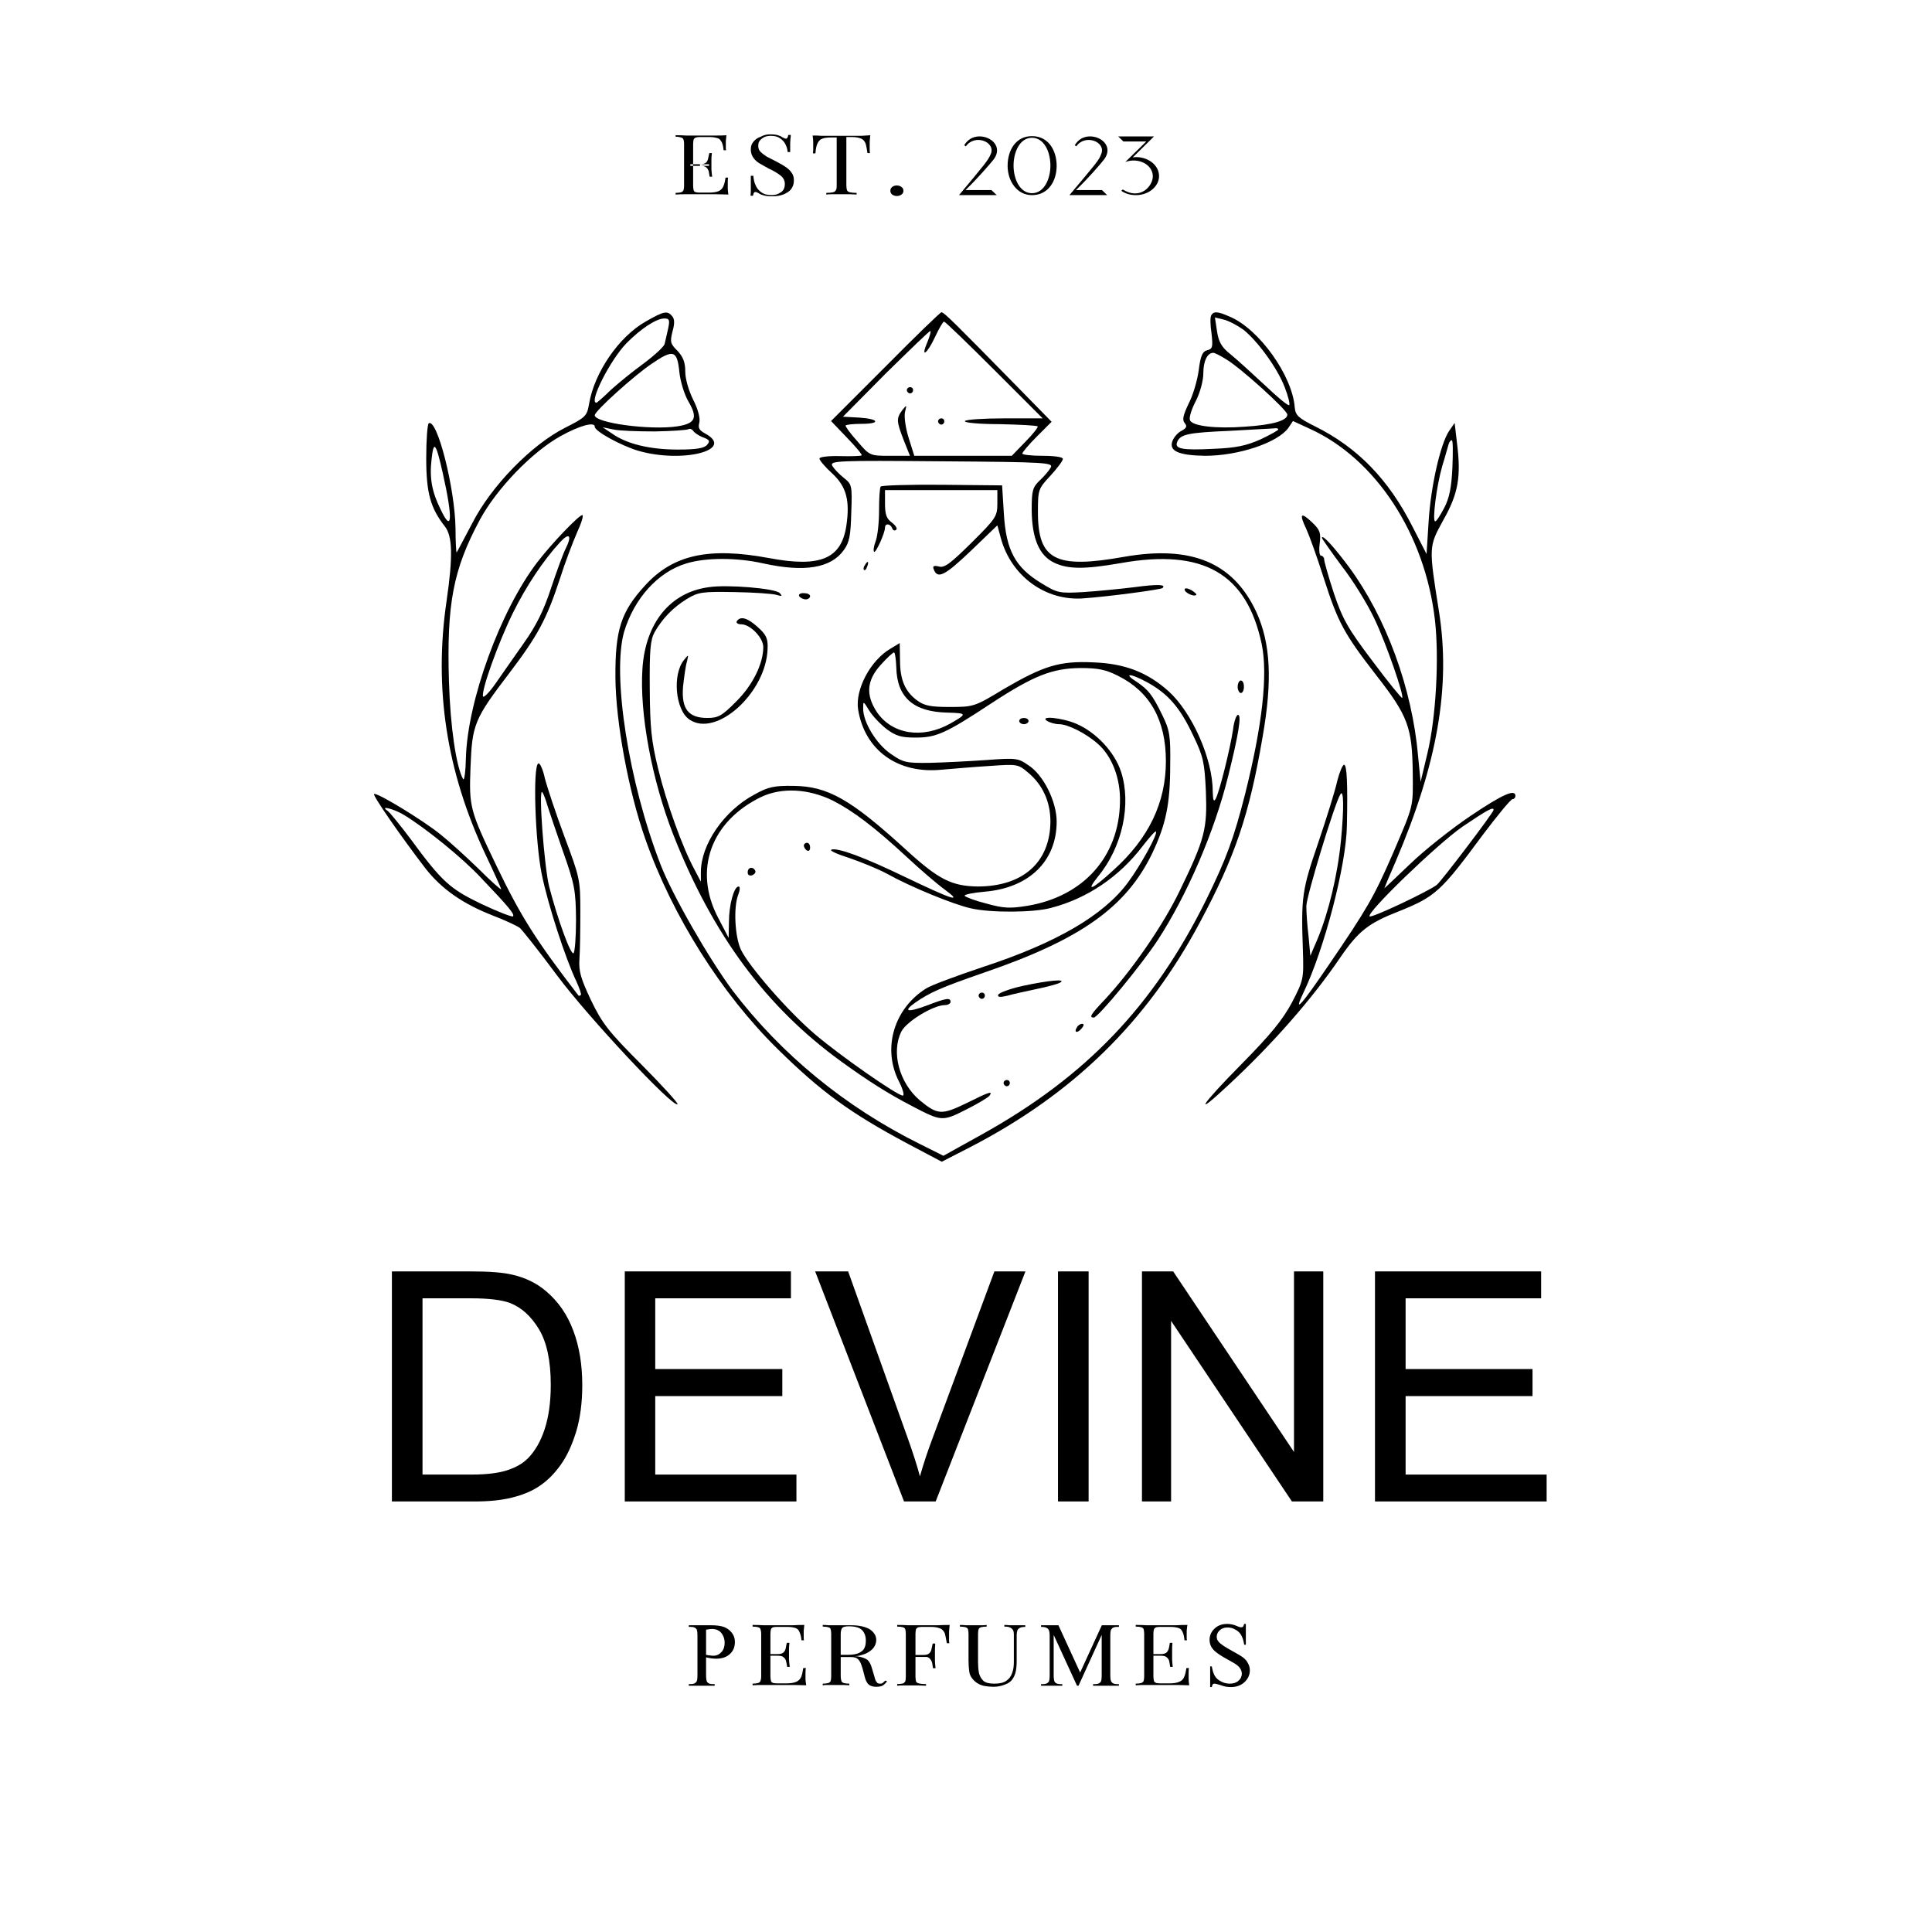 <svg xmlns:xlink="http://www.w3.org/1999/xlink" viewBox="0 0 13000 13000" style="shape-rendering:geometricPrecision; text-rendering:geometricPrecision; image-rendering:optimizeQuality; fill-rule:evenodd; clip-rule:evenodd" version="1.1" height="130mm" width="130mm" xml:space="preserve" xmlns="http://www.w3.org/2000/svg">
 <defs>
  <style type="text/css">
   
    .fil1 {fill:none}
    .fil0 {fill:black}
    .fil3 {fill:black}
    .fil2 {fill:black;fill-rule:nonzero}
   
  </style>
 </defs>
 <g id="Слой_x0020_1">
  <g id="_2316922841712">
   <g>
    <path d="M4344 2164c-180,102 -344,342 -380,552 -14,84 -23,92 -161,162 -225,113 -498,392 -626,644 -57,107 -103,196 -105,196 -2,0 -7,-74 -7,-164 -4,-269 -123,-739 -180,-706 -9,6 -17,111 -17,235 0,236 29,336 126,460 50,65 55,198 11,500 -87,590 0,1149 260,1703 59,124 107,231 107,237 0,7 -69,-54 -151,-136 -84,-82 -200,-187 -258,-233 -120,-97 -431,-286 -446,-271 -10,10 179,283 347,502 109,138 250,237 456,317 81,31 161,69 178,82 17,15 130,157 250,319 206,277 783,895 811,867 6,-6 -103,-126 -242,-266 -223,-223 -265,-278 -340,-433 -69,-147 -84,-195 -78,-279 4,-55 6,-198 6,-319 0,-215 -4,-229 -107,-504 -58,-156 -117,-334 -132,-393 -13,-61 -34,-105 -44,-99 -38,21 -21,527 23,744 42,207 160,569 233,722 21,46 36,88 30,92 -7,7 -13,7 -17,2 -286,-371 -387,-533 -544,-858 -187,-389 -191,-406 -181,-677 11,-287 25,-323 259,-630 193,-254 252,-363 342,-636 33,-105 86,-244 115,-311 30,-65 47,-119 36,-119 -23,0 -208,193 -304,319 -248,325 -469,934 -479,1316 -2,93 -11,156 -19,141 -46,-82 -86,-351 -95,-655 -16,-525 28,-754 208,-1090 114,-210 351,-456 544,-563 128,-71 229,-98 229,-63 0,32 179,128 292,162 296,86 657,-4 451,-116 -39,-21 -50,-37 -39,-75 6,-30 -9,-88 -42,-153 -30,-61 -53,-139 -53,-189 0,-63 -15,-99 -52,-139 -49,-48 -51,-61 -34,-130 15,-53 15,-84 -2,-103 -32,-40 -57,-34 -179,36zm152 46c-9,38 -19,86 -24,105 -6,19 -69,77 -140,130 -72,52 -170,132 -221,178 -50,49 -94,87 -98,87 -53,0 92,-286 201,-399 97,-99 202,-168 256,-168 34,0 38,10 26,67zm75 290c6,65 34,155 61,201 65,111 48,149 -76,168 -182,27 -554,-23 -554,-75 0,-28 265,-267 384,-347 145,-99 170,-90 185,53zm-164 403c114,-2 215,-9 225,-15 11,-6 25,0 32,11 8,12 37,33 67,44 44,16 48,25 27,50 -19,23 -71,32 -197,32 -189,0 -345,-38 -443,-108l-63 -42 73 15c40,9 166,13 279,13zm-1428 279c70,311 63,410 -14,246 -59,-118 -76,-212 -61,-338 14,-131 29,-112 75,92zm828 508c-17,32 -61,154 -99,267 -48,149 -101,254 -181,367 -63,89 -147,210 -191,273 -42,61 -82,101 -86,89 -12,-40 101,-357 200,-559 90,-183 208,-359 319,-479 61,-67 82,-46 38,42zm-124 1729c12,39 61,182 107,315 78,220 84,260 86,455 0,118 -8,219 -17,225 -19,13 -107,-229 -164,-449 -33,-135 -73,-664 -46,-635 7,9 23,49 34,89zm-964 65c145,88 393,289 517,422 186,195 228,245 216,260 -6,6 -101,-31 -210,-82 -214,-103 -267,-149 -481,-441 -71,-94 -139,-178 -153,-187 -59,-40 46,-12 111,28z" class="fil0"></path>
    <path d="M5957 2468l-365 365 107 112c59,61 103,113 99,119 -7,5 -72,7 -147,5 -80,-2 -137,6 -137,16 0,13 38,57 86,101 95,88 120,181 95,351 -34,225 -177,283 -521,218 -405,-75 -645,-23 -834,185 -162,177 -201,298 -199,618 2,300 88,766 201,1087 181,517 515,1046 893,1416 292,287 485,428 875,636l227 120 193 -99c693,-359 1187,-842 1544,-1512 237,-443 332,-722 422,-1249 67,-381 53,-630 -42,-838 -155,-334 -437,-452 -892,-372 -460,82 -578,21 -578,-300 0,-152 2,-158 84,-246 46,-50 84,-101 84,-113 0,-13 -57,-21 -136,-21 -76,0 -137,-7 -137,-15 0,-9 44,-61 99,-116l98 -98 -233 -238c-418,-426 -491,-499 -508,-499 -8,0 -178,165 -378,367zm733 21l326 326 -257 0c-140,0 -260,8 -266,18 -9,11 94,21 233,21 134,3 250,9 256,15 6,4 -32,53 -82,103l-92 95 -328 0 -328 0 -37 -118c-21,-65 -32,-143 -26,-174 13,-53 13,-53 -18,-15 -40,55 -40,73 10,202l42 105 -134 0c-135,0 -137,0 -221,-99 -48,-53 -82,-101 -78,-105 5,-6 53,-11 105,-11 133,0 122,-33 -12,-42l-111 -6 287 -290c160,-157 294,-287 301,-287 6,0 -3,33 -19,73 -49,113 -5,86 50,-31 27,-59 55,-105 61,-105 8,0 160,147 338,325zm380 657c-10,19 -44,59 -73,86 -49,47 -55,68 -55,200 2,191 50,307 153,355 93,44 204,44 446,2 556,-99 848,69 949,546 42,206 4,546 -112,1008 -77,302 -126,435 -264,716 -355,714 -809,1187 -1512,1577l-254 141 -156 -78c-504,-250 -934,-603 -1262,-1033 -159,-214 -405,-641 -485,-848 -216,-557 -327,-1275 -246,-1565 68,-227 229,-405 420,-462 131,-40 339,-40 517,0 277,61 456,32 542,-90 38,-51 46,-99 50,-252 7,-185 4,-191 -52,-235 -32,-26 -65,-61 -76,-80 -17,-34 36,-36 735,-30 708,5 754,9 735,42z" class="fil0"></path>
    <path d="M6102 2626c0,10 11,21 21,21 13,0 21,-11 21,-21 0,-13 -8,-21 -21,-21 -10,0 -21,8 -21,21z" class="fil0"></path>
    <path d="M6312 2836c0,10 11,21 21,21 13,0 21,-11 21,-21 0,-13 -8,-21 -21,-21 -10,0 -21,8 -21,21z" class="fil0"></path>
    <path d="M5926 3274c-7,9 -11,82 -11,162 0,80 -10,172 -23,206 -13,34 -17,65 -10,71 10,11 73,-126 73,-163 0,-30 36,-28 48,4 5,14 17,21 28,10 8,-8 -5,-29 -30,-48 -35,-25 -46,-53 -46,-126l0 -92 378 0 378 0 0 90c0,86 -10,101 -172,262 -141,139 -183,173 -221,162 -35,-8 -44,-4 -35,19 25,67 73,44 247,-122l181 -174 23 84c69,258 303,428 559,407 170,-12 518,-59 529,-69 27,-25 -32,-27 -189,-6 -97,12 -252,27 -344,33 -162,9 -173,7 -284,-61 -172,-105 -235,-218 -250,-464l-12 -193 -404 -4c-222,-2 -409,4 -413,12z" class="fil0"></path>
    <path d="M5819 3804c-9,12 -11,25 -5,31 5,6 15,-4 21,-23 15,-36 2,-42 -16,-8z" class="fil0"></path>
    <path d="M4769 3951c-259,35 -425,239 -446,546 -21,300 63,751 208,1121 265,672 622,1157 1130,1525 179,130 319,218 473,298 201,105 205,107 367,25 80,-40 149,-82 158,-94 21,-32 2,-28 -158,52 -166,80 -193,78 -313,-21 -138,-118 -193,-325 -122,-464 36,-67 215,-176 292,-176 21,0 38,-11 38,-21 0,-30 -25,-28 -157,23 -135,50 -166,42 -80,-19 96,-67 172,-101 458,-200 655,-224 959,-441 1134,-800 94,-197 123,-334 123,-600 3,-198 -4,-234 -54,-336 -67,-137 -93,-168 -170,-221 -97,-61 -46,-61 69,2 139,76 221,168 311,361 67,139 75,179 84,372 10,252 -6,321 -177,672 -109,227 -323,538 -506,733 -92,97 -105,118 -71,118 29,0 321,-355 430,-521 198,-305 381,-727 475,-1107 71,-286 90,-409 65,-409 -10,0 -27,44 -33,98 -19,128 -93,427 -118,469 -13,21 -17,6 -19,-53 0,-218 -139,-529 -296,-672 -143,-128 -294,-187 -506,-195 -229,-11 -336,23 -605,180 -195,118 -202,120 -361,120 -130,0 -172,-8 -221,-44 -82,-61 -115,-139 -115,-271l-2 -115 -61 37c-135,78 -240,275 -219,410 45,275 267,435 563,405 74,-6 219,-19 322,-25 184,-13 191,-13 258,44 99,82 151,197 151,330 -2,275 -185,437 -491,437 -173,-3 -261,-47 -475,-242 -376,-344 -531,-433 -764,-435 -131,-2 -170,7 -263,59 -204,109 -359,336 -359,521l0 65 -44 -84c-80,-147 -187,-445 -244,-678 -46,-189 -54,-275 -56,-540 -2,-258 4,-325 33,-378 53,-92 122,-164 217,-223 77,-46 102,-50 321,-46 130,2 258,11 283,19 36,11 40,9 21,-12 -27,-32 -355,-59 -478,-40zm1262 539c4,202 115,301 346,305 132,4 132,8 15,75 -187,103 -389,72 -492,-79 -75,-114 -69,-212 26,-317 42,-47 82,-84 90,-84 6,0 13,44 15,100zm1491 57c216,107 323,298 323,575 0,278 -115,519 -353,733 -145,133 -191,152 -103,42 164,-199 225,-487 154,-705 -44,-133 -168,-265 -301,-322 -98,-42 -254,-56 -195,-18 17,10 53,21 80,21 59,0 183,63 260,132 95,82 154,235 149,393 -6,365 -245,634 -623,697 -118,19 -160,17 -275,-15 -76,-19 -141,-44 -147,-52 -5,-9 56,-21 134,-28 300,-25 485,-206 485,-472 0,-133 -88,-313 -189,-378 -69,-49 -84,-51 -283,-36 -116,8 -288,17 -383,19 -157,2 -178,-2 -262,-61 -97,-67 -185,-212 -185,-304 0,-53 0,-53 40,12 23,38 76,93 118,126 63,46 96,57 195,57 138,0 201,-27 510,-231 286,-187 410,-235 599,-237 115,0 170,10 252,52zm-1918 840c135,69 278,176 498,380 92,86 208,185 258,221 122,90 47,65 -268,-86 -271,-131 -454,-200 -498,-185 -15,6 40,31 120,56 81,28 195,74 252,105 159,89 449,208 567,234 132,31 424,29 539,-3 244,-63 460,-210 616,-415 46,-59 84,-103 90,-99 15,15 -105,231 -189,344 -164,221 -481,406 -979,569 -176,59 -346,122 -378,143 -216,135 -296,401 -185,622 28,54 40,99 28,99 -38,0 -422,-269 -588,-410 -183,-155 -450,-462 -502,-573 -40,-86 -51,-286 -17,-370 11,-29 13,-54 2,-54 -31,0 -65,123 -65,239l-2 107 -71 -136c-168,-320 -49,-649 291,-813 139,-65 318,-55 481,25z" class="fil0"></path>
    <path d="M6858 4852c0,10 15,21 32,21 16,0 31,-11 31,-21 0,-13 -15,-21 -31,-21 -17,0 -32,8 -32,21z" class="fil0"></path>
    <path d="M5409 5689c0,13 11,28 21,34 13,6 21,-2 21,-19 0,-19 -8,-33 -21,-33 -10,0 -21,8 -21,18z" class="fil0"></path>
    <path d="M5031 5870c0,19 13,25 32,19 16,-8 25,-21 18,-32 -16,-29 -50,-21 -50,13z" class="fil0"></path>
    <path d="M7971 3967c0,21 63,51 78,36 6,-4 -11,-19 -34,-33 -25,-13 -44,-15 -44,-3z" class="fil0"></path>
    <path d="M5378 4012c6,10 27,21 44,21 16,0 29,-11 29,-21 0,-13 -19,-21 -44,-21 -23,0 -36,8 -29,21z" class="fil0"></path>
    <path d="M4958 4180c-7,10 6,21 31,21 59,0 147,90 147,153 0,111 -71,256 -181,365 -96,97 -121,112 -195,112 -128,0 -176,-61 -164,-210 7,-63 17,-139 26,-168 12,-51 12,-51 -19,-13 -80,97 -59,336 35,401 181,126 519,-181 527,-477 3,-69 -10,-94 -67,-145 -69,-63 -117,-75 -140,-39z" class="fil0"></path>
    <path d="M8328 4621c0,23 11,42 21,42 13,0 21,-19 21,-42 0,-24 -8,-42 -21,-42 -10,0 -21,18 -21,42z" class="fil0"></path>
    <path d="M6881 6634c-86,19 -159,47 -164,59 -6,17 11,19 61,7 38,-11 126,-30 196,-45 69,-14 140,-33 157,-42 53,-29 -78,-16 -250,21z" class="fil0"></path>
    <path d="M6585 6700c0,10 11,21 21,21 13,0 21,-11 21,-21 0,-13 -8,-21 -21,-21 -10,0 -21,8 -21,21z" class="fil0"></path>
    <path d="M7247 6912c-24,35 2,44 31,8 17,-19 17,-31 4,-31 -12,0 -29,10 -35,23z" class="fil0"></path>
    <path d="M6753 7288c0,10 11,21 21,21 13,0 21,-11 21,-21 0,-13 -8,-21 -21,-21 -10,0 -21,8 -21,21z" class="fil0"></path>
    <path d="M8150 2122c-7,10 -7,65 2,121 10,91 8,105 -30,114 -31,8 -44,38 -56,134 -9,67 -38,168 -68,225 -37,78 -44,109 -27,130 19,23 13,34 -21,53 -25,12 -52,44 -61,69 -25,67 42,96 219,99 228,0 491,-89 562,-189l30 -45 115 53c443,202 773,708 840,1283 30,258 7,662 -50,899l-46 193 -17 -174c-40,-456 -214,-931 -466,-1273 -103,-138 -181,-222 -181,-195 0,6 61,92 134,191 76,97 173,256 219,353 80,168 201,518 187,533 -4,4 -95,-107 -200,-248 -168,-222 -201,-283 -260,-457 -36,-110 -65,-213 -65,-227 0,-13 -11,-25 -21,-25 -11,0 -15,-36 -9,-82 9,-72 2,-91 -50,-141 -78,-74 -90,-61 -40,44 21,46 74,193 116,326 98,306 138,378 357,661 212,271 239,349 243,649 2,241 9,214 -134,548 -126,290 -175,374 -429,746 -187,275 -243,338 -174,193 141,-292 290,-861 294,-1128 6,-283 0,-409 -19,-409 -10,0 -31,50 -46,109 -13,61 -71,248 -128,416 -109,319 -116,361 -103,728 6,189 4,196 -74,347 -63,117 -142,214 -338,413 -279,282 -334,372 -86,139 296,-275 563,-580 752,-859 120,-174 187,-227 389,-306 247,-99 285,-133 564,-511 101,-134 192,-245 204,-245 11,0 19,-11 19,-21 0,-49 -84,-13 -302,134 -128,86 -311,231 -406,323 -96,91 -174,166 -174,164 0,-2 34,-84 76,-180 283,-662 371,-1179 292,-1680 -70,-441 -70,-437 29,-618 101,-178 120,-292 92,-516l-16 -137 -38 55c-57,86 -122,367 -137,607l-14 220 -95 -185c-162,-319 -370,-533 -659,-676 -110,-55 -128,-73 -133,-126 -16,-214 -241,-529 -439,-611 -81,-36 -107,-36 -123,-8zm216 96c96,76 231,261 279,389 23,58 36,113 30,119 -7,7 -80,-54 -164,-134 -86,-80 -189,-174 -231,-208 -61,-48 -80,-84 -91,-155l-14 -93 61 15c33,8 92,40 130,67zm-118 198c99,58 412,342 414,373 2,40 -95,70 -284,82 -197,15 -357,-4 -371,-44 -7,-17 10,-73 40,-130 29,-57 50,-137 50,-187 0,-80 27,-136 67,-136 9,0 46,18 84,42zm353 474c0,6 -55,36 -120,67 -96,42 -163,57 -315,63 -212,11 -264,0 -245,-46 21,-52 73,-63 355,-75 151,-9 285,-15 300,-17 12,-2 25,0 25,8zm1172 254c-6,137 -21,208 -55,273 -27,51 -52,91 -61,91 -21,0 9,-238 47,-370 21,-67 39,-137 44,-151 4,-13 12,-25 21,-25 8,0 8,81 4,182zm-750 2512c-23,235 -84,485 -157,661l-49 114 -12 -130c-9,-74 -15,-164 -15,-204 0,-63 191,-693 229,-752 23,-40 25,95 4,311zm1027 -206c0,17 -351,479 -382,504 -53,42 -439,225 -452,212 -25,-23 454,-485 624,-603 170,-115 210,-136 210,-113z" class="fil0"></path>
   </g>
   <rect height="2058" width="168" y="10039" x="7866" class="fil1"></rect>
   <rect height="2205" width="8058" y="8569" x="2471" class="fil1"></rect>
   <path d="M2637 10103l0 -1548 534 0c120,0 212,7 276,22 88,20 164,57 227,111 82,69 143,157 183,264 41,108 61,231 61,369 0,117 -14,222 -41,312 -28,91 -63,167 -106,226 -43,60 -90,106 -141,140 -51,35 -113,60 -185,78 -72,18 -155,26 -249,26l-559 0zm206 -181l330 0c102,0 182,-10 240,-29 58,-19 104,-45 139,-80 48,-49 86,-114 113,-197 27,-82 41,-181 41,-298 0,-163 -27,-287 -80,-375 -53,-87 -117,-145 -193,-175 -55,-21 -144,-32 -265,-32l-325 0 0 1186z" class="fil2"></path>
   <polygon points="4204,10103 4204,8555 5322,8555 5322,8736 4409,8736 4409,9212 5264,9212 5264,9394 4409,9394 4409,9922 5359,9922 5359,10103" class="fil2" id="1"></polygon>
   <path d="M6083 10103l-598 -1548 222 0 402 1125c32,90 60,175 81,254 24,-85 52,-169 84,-254l417 -1125 209 0 -604 1548 -213 0z" class="fil2" id="2"></path>
   <polygon points="7119,10103 7119,8555 7325,8555 7325,10103" class="fil2" id="3"></polygon>
   <polygon points="7684,10103 7684,8555 7894,8555 8707,9770 8707,8555 8904,8555 8904,10103 8693,10103 7880,8888 7880,10103" class="fil2" id="4"></polygon>
   <polygon points="9252,10103 9252,8555 10370,8555 10370,8736 9458,8736 9458,9212 10312,9212 10312,9394 9458,9394 9458,9922 10407,9922 10407,10103" class="fil2" id="5"></polygon>
   <g>
    <g>
     <path d="M4888 910c-2,12 -2,25 -4,38 0,12 0,21 0,29 0,6 0,13 0,19 0,6 0,10 2,15l-17 0c-2,-23 -6,-40 -12,-53 -7,-12 -13,-23 -25,-27 -13,-4 -30,-9 -55,-9l-57 0c-14,0 -27,0 -35,3 -9,2 -13,6 -17,12 -2,6 -4,17 -4,32l0 281c0,13 2,23 4,32 2,6 8,10 17,12 8,2 18,2 35,2l51 0c29,0 50,-4 65,-10 14,-7 25,-17 31,-32 7,-14 11,-33 15,-59l17 0c-2,11 -2,24 -2,40 0,7 0,17 0,32 0,12 2,27 4,42 -23,0 -51,-2 -80,-2 -29,0 -55,0 -78,0 -14,0 -31,0 -54,0 -23,0 -46,0 -72,0 -25,0 -50,0 -71,2l0 -11c15,0 27,-2 36,-4 8,-2 12,-6 16,-12 3,-7 5,-17 5,-32l0 -281c0,-15 -2,-26 -5,-32 -2,-6 -8,-10 -16,-12 -9,-3 -19,-5 -36,-5l0 -10c23,0 46,0 71,2 26,0 51,0 72,0 21,0 40,0 54,0 21,0 44,0 72,0 27,0 52,0 73,-2zm-117 195l0 11 -126 0 0 -11 126 0zm19 -75c-3,21 -3,37 -3,48 0,10 0,21 0,31 0,11 0,19 0,32 0,10 3,27 5,48l-17 0c-2,-12 -4,-23 -6,-36 -3,-10 -9,-21 -17,-27 -9,-8 -23,-10 -42,-10l0 -11c21,0 33,-4 42,-12 8,-9 12,-19 14,-32 3,-13 5,-23 7,-31l17 0 0 0z" class="fil0"></path>
     <path d="M5182 904c23,0 40,2 53,6 12,4 23,8 31,15 7,2 11,4 13,6 4,2 6,2 10,2 7,0 13,-8 15,-25l17 0c0,6 0,14 -2,23 0,8 -2,21 -2,36 0,14 0,33 0,56l-17 0c-2,-19 -6,-35 -15,-52 -8,-17 -21,-30 -36,-40 -14,-11 -35,-17 -63,-17 -25,0 -44,6 -60,19 -17,13 -24,27 -24,48 0,17 5,32 17,42 11,11 25,21 42,32 17,8 36,19 57,29 23,13 44,23 63,36 19,12 34,25 44,40 11,14 17,31 17,52 0,25 -6,44 -19,61 -13,17 -32,27 -53,36 -21,8 -46,12 -73,12 -25,0 -44,-2 -57,-6 -14,-4 -27,-8 -35,-15 -11,-6 -17,-8 -24,-8 -6,0 -12,8 -14,25l-17 0c0,-8 2,-17 2,-27 0,-11 0,-25 0,-42 0,-17 0,-40 0,-65l17 0c2,23 6,44 15,63 8,19 21,36 39,48 17,13 42,19 70,19 23,0 42,-6 61,-19 19,-12 27,-31 27,-57 0,-23 -11,-42 -29,-56 -19,-15 -47,-32 -78,-46 -21,-11 -42,-24 -61,-34 -19,-11 -34,-25 -44,-40 -11,-15 -17,-34 -17,-55 0,-23 6,-39 19,-54 13,-15 27,-25 48,-32 21,-12 42,-16 63,-16z" class="fil0"></path>
     <path d="M5856 910c-2,15 -2,27 -4,42 0,12 0,23 0,31 0,9 0,17 0,26 0,8 0,14 2,21l-17 0c-4,-28 -8,-49 -12,-63 -6,-15 -15,-28 -30,-34 -14,-6 -35,-11 -63,-11l-37 0 0 324c0,15 2,27 4,33 2,7 10,13 21,15 10,2 25,4 44,4l0 11c-13,0 -27,-2 -46,-2 -19,0 -38,0 -55,0 -21,0 -40,0 -59,0 -19,0 -33,0 -44,2l0 -11c19,0 34,-2 44,-4 11,-2 17,-8 21,-15 5,-8 5,-18 5,-33l0 -321 -38 0c-30,0 -51,4 -63,10 -15,6 -23,19 -30,34 -6,14 -10,35 -12,63l-17 0c0,-7 2,-13 2,-21 0,-9 0,-17 0,-26 0,-6 0,-16 0,-31 0,-13 -2,-27 -4,-42 19,0 40,0 63,2 23,0 46,0 69,0 23,0 44,0 63,0 19,0 40,0 63,0 23,0 46,0 69,0 21,-2 42,-2 61,-4z" class="fil0"></path>
     <path d="M6035 1248c12,0 23,4 31,10 9,7 13,15 13,26 0,10 -4,19 -13,25 -8,6 -19,10 -31,10 -13,0 -23,-4 -32,-10 -8,-6 -12,-15 -12,-25 0,-11 4,-19 12,-26 11,-8 21,-10 32,-10z" class="fil0"></path>
     <path d="M6667 1036c34,-82 -109,-137 -168,-51l-11 -8c26,-42 61,-57 97,-59 86,-4 168,74 97,160 -26,31 -95,113 -185,201l174 0 36 34 -254 0c180,-216 195,-233 214,-277z" class="fil0"></path>
     <path d="M6944 916c111,0 166,97 166,200 0,100 -55,197 -166,197 -103,0 -164,-97 -164,-197 0,-105 55,-200 164,-200zm0 384c82,0 124,-96 124,-186 0,-91 -42,-187 -124,-187 -82,0 -124,96 -124,187 0,90 42,186 124,186z" class="fil0"></path>
     <path d="M7410 1036c34,-82 -109,-137 -168,-51l-10 -8c25,-42 61,-57 96,-59 87,-4 168,74 97,160 -25,31 -94,113 -185,201l175 0 35 34 -254 0c181,-216 198,-233 214,-277z" class="fil0"></path>
     <path d="M7622 1059c7,0 15,-2 21,-2 87,0 156,57 156,128 0,69 -69,128 -156,128 -37,0 -71,-10 -98,-29l10 -9c118,74 202,-23 202,-88 0,-61 -57,-107 -130,-107 -19,0 -38,4 -55,10l141 -138 -154 0 -35 -34 241 0 -143 141z" class="fil0"></path>
    </g>
   </g>
   <g>
    <path d="M4751 11152l0 119c0,26 3,42 8,48 8,9 19,13 35,13l15 0 0 11 -174 0 0 -11 15 0c17,0 30,-6 37,-17 4,-6 6,-21 6,-44l0 -263c0,-26 -2,-42 -8,-48 -8,-9 -19,-13 -35,-13l-15 0 0 -11 149 0c37,0 65,4 86,11 21,8 39,20 53,38 15,18 22,39 22,63 0,34 -11,61 -33,81 -22,21 -53,32 -93,32 -10,0 -20,-1 -31,-2 -12,-2 -24,-4 -37,-7zm0 -17c11,2 20,4 28,4 8,2 15,2 21,2 21,0 39,-8 54,-24 15,-16 22,-37 22,-62 0,-18 -3,-34 -11,-49 -7,-15 -17,-27 -30,-34 -13,-8 -28,-11 -45,-11 -10,0 -23,2 -39,5l0 169zm2496 208l-157 -342 0 271c0,25 3,41 8,47 8,9 19,13 36,13l14 0 0 11 -143 0 0 -11 15 0c17,0 29,-5 37,-16 4,-6 6,-21 6,-44l0 -265c0,-18 -2,-31 -6,-39 -2,-6 -8,-11 -15,-15 -8,-4 -20,-6 -37,-6l0 -11 117 0 146 318 146 -318 115 0 0 11 -14 0c-18,0 -30,5 -37,16 -5,6 -7,21 -7,44l0 265c0,25 3,41 9,47 7,9 19,13 35,13l14 0 0 11 -174 0 0 -11 15 0c17,0 30,-5 37,-16 4,-6 6,-21 6,-44l0 -271 -156 342 -10 0zm1136 -416l0 140 -11 0c-4,-27 -11,-48 -20,-64 -9,-16 -22,-29 -40,-38 -17,-10 -35,-14 -53,-14 -21,0 -38,6 -52,19 -13,12 -20,27 -20,43 0,13 4,24 13,34 12,15 42,35 88,60 38,21 64,36 78,47 14,11 25,24 32,39 8,14 12,30 12,46 0,31 -12,57 -36,80 -24,22 -55,33 -93,33 -11,0 -22,-1 -33,-3 -6,-1 -19,-4 -38,-11 -20,-6 -32,-9 -37,-9 -5,0 -9,1 -12,4 -3,3 -5,10 -7,19l-11 0 0 -139 11 0c5,29 12,51 21,65 9,15 23,27 41,36 18,10 38,15 59,15 25,0 45,-7 59,-20 15,-13 22,-29 22,-47 0,-10 -3,-20 -8,-30 -6,-11 -14,-20 -26,-29 -7,-6 -29,-19 -64,-38 -35,-19 -59,-35 -74,-47 -15,-11 -26,-24 -34,-38 -7,-14 -11,-29 -11,-46 0,-29 11,-55 34,-76 22,-21 51,-31 85,-31 22,0 45,5 69,16 11,5 19,7 24,7 5,0 9,-1 13,-4 3,-4 5,-10 8,-19l11 0z" class="fil3"></path>
    <path d="M5538 10934c10,0 23,0 38,2 15,0 32,0 47,0 22,0 43,0 62,0 19,0 34,0 43,0 55,0 98,11 126,28 27,19 42,43 42,70 0,11 -2,24 -8,37 -7,13 -15,25 -30,36 -13,11 -32,21 -56,28 -14,5 -30,8 -48,9 4,1 9,1 14,1 32,5 54,13 69,24 12,11 23,30 29,53l18 60c4,17 8,30 15,36 4,9 12,11 23,11 9,0 15,-2 19,-6 4,-5 11,-9 17,-15l11 6c-11,13 -19,21 -30,28 -11,6 -26,8 -45,8 -17,0 -32,-4 -45,-12 -12,-9 -23,-26 -29,-50l-15 -57c-5,-17 -9,-30 -15,-43 -7,-13 -13,-21 -22,-28 -8,-6 -23,-10 -42,-10l-69 0 0 130c0,13 2,23 5,32 2,6 8,11 17,13 8,2 19,4 36,4l0 11c-11,0 -24,-2 -41,-2 -17,0 -32,0 -49,0 -17,0 -34,0 -51,0 -17,0 -28,0 -38,2l0 -11c15,0 27,-2 36,-4 9,-2 13,-7 17,-13 2,-7 4,-17 4,-32l0 -286c0,-15 -2,-26 -4,-32 -2,-7 -8,-11 -17,-13 -9,-2 -19,-4 -36,-4l0 -11 2 0zm119 205l0 -4 49 0c32,0 58,-5 75,-13 17,-9 30,-19 36,-34 7,-15 9,-30 9,-49 0,-30 -9,-54 -26,-71 -17,-17 -47,-25 -89,-25 -22,0 -37,4 -43,10 -6,7 -11,20 -11,41l0 145z" class="fil3"></path>
    <path d="M7990 10934c-3,13 -3,26 -5,39 0,12 0,21 0,29 0,7 0,13 0,20 0,6 0,10 2,15l-17 0c-2,-24 -6,-41 -12,-54 -5,-13 -13,-23 -26,-28 -13,-4 -30,-8 -56,-8l-57 0c-15,0 -28,0 -36,2 -9,2 -13,6 -18,13 -2,6 -4,17 -4,32l0 136 47 0 1 0c21,0 33,-4 42,-12 8,-9 13,-20 15,-32 2,-13 4,-24 6,-32l17 0c-2,21 -2,38 -2,49 0,10 0,21 0,32 0,10 0,19 0,32 0,10 2,28 4,49l-17 0c-2,-13 -4,-24 -6,-36 -2,-11 -9,-22 -17,-28 -9,-9 -23,-11 -42,-11l-1 0 -47 0 0 139c0,13 2,23 4,32 3,6 9,11 18,13 8,2 19,2 36,2l51 0c30,0 51,-4 66,-11 15,-6 26,-17 32,-32 7,-15 11,-34 15,-60l17 0c-2,11 -2,24 -2,41 0,6 0,17 0,32 0,13 2,28 4,43 -23,0 -51,-2 -81,-2 -30,0 -55,0 -79,0 -15,0 -32,0 -55,0 -24,0 -47,0 -73,0 -25,0 -51,0 -72,2l0 -11c15,0 27,-2 36,-4 8,-2 13,-7 17,-13 2,-7 4,-17 4,-32l0 -286c0,-15 -2,-26 -4,-32 -2,-7 -9,-11 -17,-13 -9,-2 -19,-4 -36,-4l0 -11c23,0 47,0 72,2 26,0 51,0 73,0 21,0 40,0 55,0 22,0 45,0 73,0 28,-2 53,-2 75,-2z" class="fil3"></path>
    <path d="M6899 10936l0 11c-15,0 -28,2 -36,6 -9,5 -13,9 -17,17 -3,9 -5,20 -5,32l0 173c0,28 -2,52 -6,71 -4,19 -11,36 -21,51 -11,17 -28,30 -52,38 -23,9 -47,15 -77,15 -21,0 -42,-2 -64,-6 -19,-4 -38,-13 -53,-24 -13,-10 -23,-21 -32,-34 -8,-13 -13,-25 -15,-45 -2,-17 -4,-38 -4,-66l0 -181c0,-15 -2,-26 -4,-32 -3,-7 -9,-11 -17,-13 -9,-2 -20,-4 -37,-4l0 -11c11,0 24,0 39,2 15,0 32,0 51,0 17,0 32,0 49,0 17,0 30,0 41,-2l0 11c-15,0 -28,2 -37,4 -8,2 -13,6 -17,13 -2,6 -4,17 -4,32l0 190c0,25 2,49 6,72 5,22 15,39 30,54 15,13 41,19 73,19 36,0 62,-6 81,-19 19,-13 32,-30 40,-54 9,-23 11,-49 11,-76l0 -180c0,-15 -2,-25 -6,-32 -5,-8 -11,-13 -20,-17 -8,-4 -21,-6 -38,-6l0 -11c9,0 19,0 34,2 13,0 26,0 39,0 12,0 23,0 36,0 15,0 23,0 32,0z" class="fil3"></path>
    <path d="M5412 10934c-2,13 -2,26 -4,39 0,12 0,21 0,29 0,7 0,13 0,20 0,6 0,10 2,15l-17 0c-2,-24 -7,-41 -13,-54 -4,-13 -13,-23 -26,-28 -13,-4 -30,-8 -55,-8l-58 0c-15,0 -28,0 -36,2 -9,2 -13,6 -17,13 -2,6 -4,17 -4,32l0 136 46 0 1 0c21,0 34,-4 42,-12 9,-9 13,-20 15,-32 2,-13 4,-24 7,-32l17 0c-3,21 -3,38 -3,49 0,10 0,21 0,32 0,10 0,19 0,32 0,10 3,28 5,49l-17 0c-2,-13 -5,-24 -7,-36 -2,-11 -8,-22 -17,-28 -8,-9 -23,-11 -42,-11l-1 0 -46 0 0 139c0,13 2,23 4,32 2,6 8,11 17,13 8,2 19,2 36,2l51 0c30,0 52,-4 67,-11 14,-6 25,-17 32,-32 6,-15 10,-34 14,-60l18 0c-3,11 -3,24 -3,41 0,6 0,17 0,32 0,13 3,28 5,43 -24,0 -52,-2 -81,-2 -30,0 -56,0 -79,0 -15,0 -32,0 -56,0 -23,0 -47,0 -72,0 -26,0 -52,0 -73,2l0 -11c15,0 28,-2 36,-4 9,-2 13,-7 17,-13 2,-7 5,-17 5,-32l0 -286c0,-15 -3,-26 -5,-32 -2,-7 -8,-11 -17,-13 -8,-2 -19,-4 -36,-4l0 -11c23,0 47,0 73,2 25,0 51,0 72,0 21,0 41,0 56,0 21,0 44,0 72,0 28,-2 54,-2 75,-2z" class="fil3"></path>
    <path d="M6293 11061c-2,22 -2,39 -2,50 0,10 0,21 0,32 0,11 0,19 0,32 0,11 2,28 4,50l-17 0c-2,-13 -4,-24 -6,-37 -3,-11 -9,-21 -18,-30 -4,-4 -10,-7 -17,-9l-77 0 0 134c0,13 2,23 4,32 4,6 11,11 21,13 11,2 26,4 46,4l0 11c-13,0 -28,-2 -48,-2 -19,0 -38,0 -56,0 -17,0 -34,0 -51,0 -15,0 -28,0 -39,2l0 -11c15,0 28,-2 37,-4 8,-2 12,-7 17,-13 2,-6 4,-17 4,-32l0 -289c0,-15 -2,-25 -4,-32 -2,-6 -9,-11 -17,-13 -9,-2 -20,-4 -37,-4l0 -11c24,0 47,0 73,2 26,0 52,0 73,0 22,0 41,0 56,0 22,0 45,0 73,0 31,-2 56,-2 78,-2 -2,15 -2,28 -4,43 0,13 0,24 0,32 0,9 0,18 0,26 0,9 0,15 2,22l-17 0c-5,-28 -9,-50 -13,-65 -7,-15 -15,-28 -31,-34 -15,-7 -36,-11 -64,-11l-45 0c-15,0 -28,0 -37,2 -8,2 -13,7 -17,13 -2,7 -4,17 -4,32l0 142 51 0 1 0c21,0 34,-4 42,-12 9,-9 13,-20 15,-33 3,-13 5,-23 7,-32l17 0 0 2z" class="fil3"></path>
   </g>
  </g>
 </g>
</svg>
